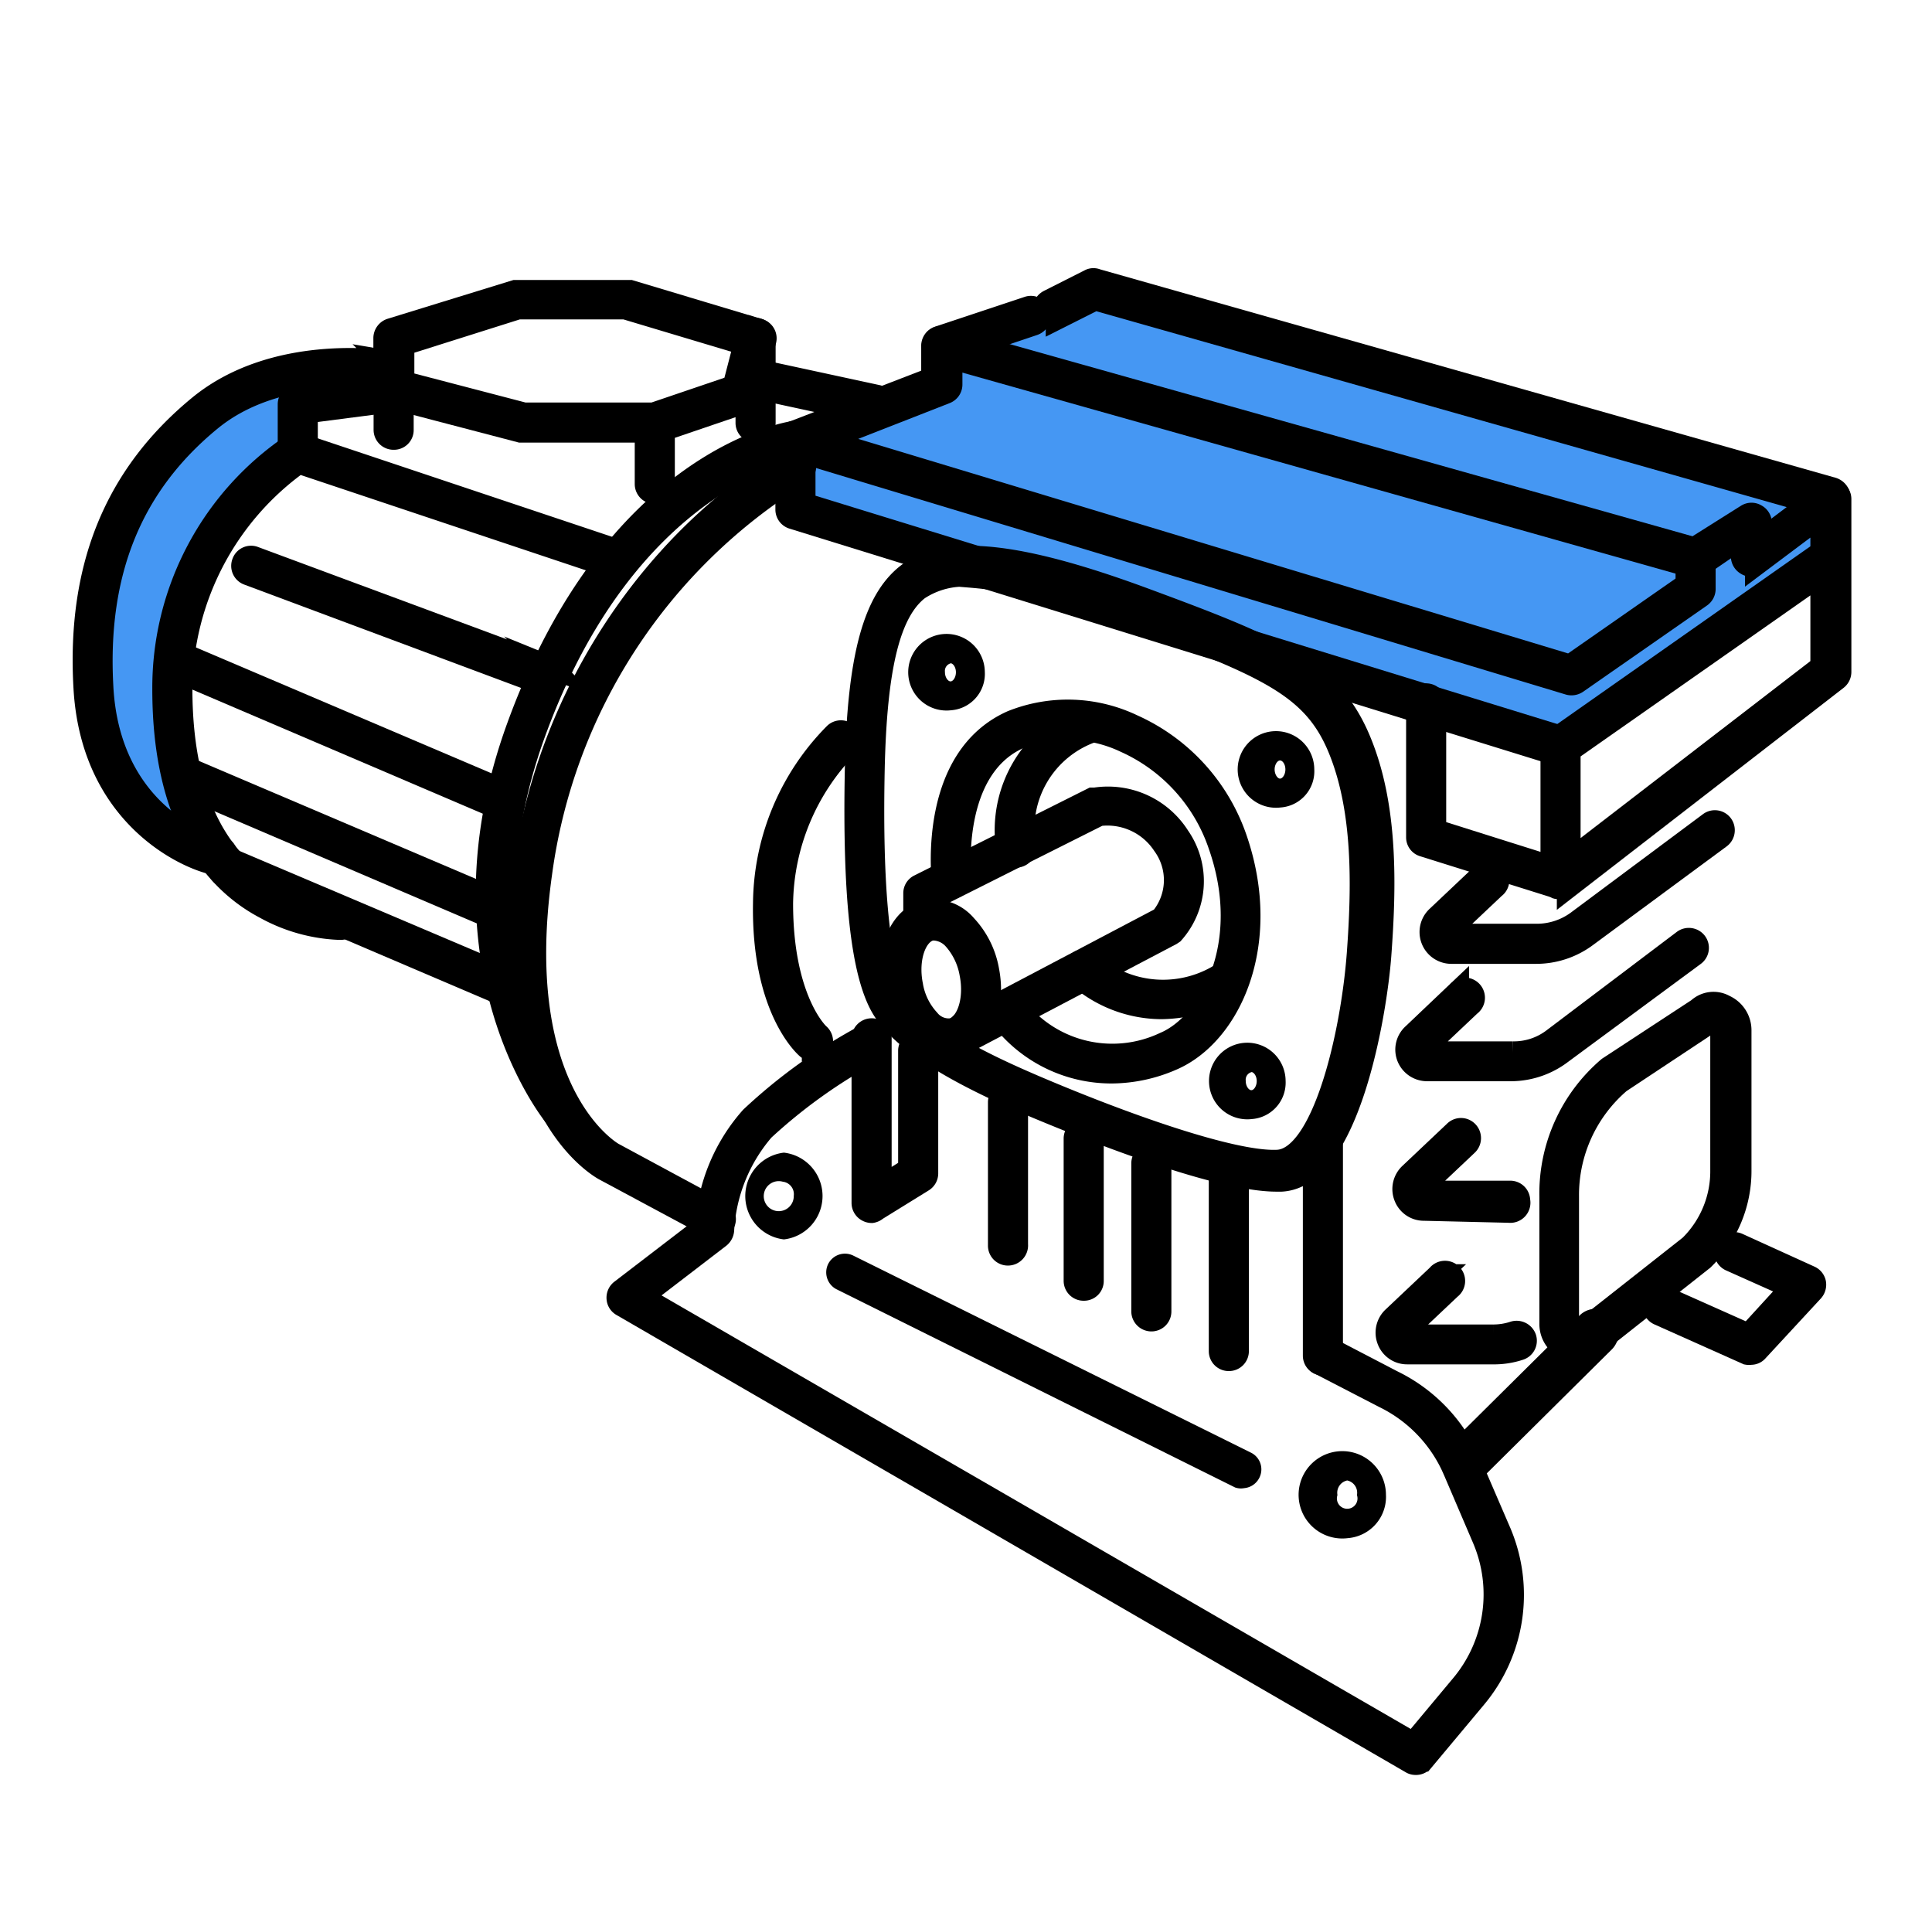 <svg xmlns="http://www.w3.org/2000/svg" width="86.26" height="85.97" viewBox="0 0 86.26 85.97">
  <defs>
    <style>
      .cls-1 {
        fill: #4597f3;
      }

      .cls-2, .cls-3 {
        stroke: #000;
        stroke-miterlimit: 10;
      }

      .cls-3 {
        stroke-width: 0.5px;
      }
    </style>
  </defs>
  <title>silniki i przekladnie_1</title>
  <g id="Warstwa_7" data-name="Warstwa 7">
    <polyline class="cls-1" points="13.42 19.8 13.42 16.11 8.21 18.71 4.72 23.73 4.51 29.06 5.65 34.61 7.36 36.71 9.23 38.2 8.21 32.91 7.72 27.72 9.79 23.73 12.08 20.67 13.21 19.86 13.42 19.8 13.42 19.8 13.42 19.8"/>
    <polyline class="cls-1" points="35.91 22.45 69.45 32.99 82.12 24.86 81.49 21.93 49.91 13.5 47.54 14.14 45.6 13.99 43.13 15.04 41.92 15.81 41.15 17.52 37.39 18.87 35.91 19.95 35.91 22.45"/>
  </g>
  <g id="Warstwa_5" data-name="Warstwa 5">
    <g>
      <path class="cls-2" d="M69.68,39.63a.39.39,0,0,1-.18,0,.42.42,0,0,1-.22-.36V33.31a.4.4,0,0,1,.17-.32l11.88-8.34V23l-2.92,2.19a.4.4,0,0,1-.42,0,.4.4,0,0,1-.21-.35v-.86L76.1,25.13V26.3a.4.4,0,0,1-.17.32L70.4,30.47a.42.42,0,0,1-.34.06L35.4,20.06a.4.4,0,0,1-.27-.49.4.4,0,0,1,.49-.27L70.1,29.72l5.21-3.63V24.92a.42.42,0,0,1,.18-.34L78,23a.38.38,0,0,1,.4,0,.39.39,0,0,1,.21.35v.79l2.92-2.2a.38.38,0,0,1,.41,0,.37.37,0,0,1,.22.35v2.61h0V30a.4.4,0,0,1-.15.31l-12,9.29A.43.43,0,0,1,69.68,39.63Zm.39-6.12v4.92l11.26-8.67V25.62Z"/>
      <path class="cls-2" d="M81.71,22.64h-.1L48.9,13.36l-1.71.86a.4.4,0,0,1-.55-.21.44.44,0,0,1,.2-.58l1.84-.93a.35.35,0,0,1,.28,0l32.86,9.31a.44.44,0,0,1,.29.54A.42.42,0,0,1,81.71,22.64Z"/>
      <path class="cls-2" d="M69.68,33.7h-.12L35.39,23.12a.39.39,0,0,1-.27-.38V19.68a.4.4,0,0,1,.25-.37l6.26-2.42V15.44a.4.4,0,0,1,.27-.38l4-1.33a.39.39,0,0,1,.5.25.4.4,0,0,1-.25.5l-3.68,1.24v1.44a.39.39,0,0,1-.25.37L35.91,20v2.5L69.8,32.93a.41.41,0,0,1,.26.5A.4.4,0,0,1,69.68,33.7Z"/>
      <path class="cls-2" d="M69.68,39.63l-.12,0-6-1.88a.38.38,0,0,1-.28-.37V31.47a.4.4,0,1,1,.79,0v5.6l5.68,1.79a.39.39,0,0,1,.26.49A.41.41,0,0,1,69.68,39.63Z"/>
      <path class="cls-2" d="M75.7,25.31h-.1L41.92,15.82a.4.4,0,0,1,.21-.77l33.68,9.48a.4.4,0,0,1-.11.78Z"/>
      <path class="cls-2" d="M63.19,78.74a.35.35,0,0,1-.19-.06L27.77,58.27a.38.38,0,0,1-.19-.31.4.4,0,0,1,.15-.34l3.81-2.92a8,8,0,0,1,2-4.81,24.2,24.2,0,0,1,5.17-3.7.39.39,0,0,1,.53.17.39.39,0,0,1-.16.53,23.86,23.86,0,0,0-5,3.55,7.49,7.49,0,0,0-1.8,4.47.43.43,0,0,1-.16.31l-3.48,2.67L63.1,77.83l2.13-2.55a6.33,6.33,0,0,0,1-6.59l-1.31-3.06a6.5,6.5,0,0,0-3.11-3.26l-2.9-1.5a.41.41,0,0,1-.17-.54.4.4,0,0,1,.53-.17l2.9,1.51a7.18,7.18,0,0,1,3.47,3.65l1.32,3.06a7.14,7.14,0,0,1-1.09,7.41l-2.34,2.8A.39.39,0,0,1,63.19,78.74Z"/>
      <path class="cls-2" d="M78.17,60.43a.45.45,0,0,1-.16,0l-3.94-1.76a.39.39,0,0,1,.32-.72l3.68,1.64L80,57.48l-2.73-1.22a.39.39,0,0,1,.32-.72L80.8,57a.39.39,0,0,1,.23.28.42.42,0,0,1-.1.35L78.46,60.3A.36.36,0,0,1,78.17,60.43Z"/>
      <path class="cls-2" d="M9.72,38.58h0c-.86-.06-5.6-1.8-5.94-7.88-.31-5.39,1.38-9.5,5.14-12.58,3.33-2.71,8.08-2,8.28-2a.4.4,0,0,1,.33.45.38.38,0,0,1-.45.33c-.05,0-4.61-.66-7.66,1.83-3.55,2.9-5.14,6.8-4.86,11.91C4.84,36.18,9,37.74,9.75,37.8a.39.39,0,0,1,.36.42A.39.39,0,0,1,9.72,38.58Z"/>
      <path class="cls-2" d="M32,54.85a.45.45,0,0,1-.19-.05L27,52.22c-.2-.11-5.09-2.81-3.62-13.3,1.32-9.42,7.26-15.84,12-18.46a.39.39,0,0,1,.38.68A24.83,24.83,0,0,0,24.15,39c-1.39,9.89,3.17,12.47,3.22,12.5l4.78,2.58a.39.39,0,0,1,.16.53A.42.42,0,0,1,32,54.85Z"/>
      <path class="cls-2" d="M25.06,49.93a.41.41,0,0,1-.31-.14c-.05-.07-5.48-6.78-1.63-17.34,4.31-11.85,12-13.11,12.33-13.16a.39.39,0,0,1,.12.78c-.08,0-7.57,1.28-11.71,12.65-3.69,10.14,1.45,16.5,1.5,16.56a.4.4,0,0,1-.05.56A.38.38,0,0,1,25.06,49.93Z"/>
      <path class="cls-2" d="M24.48,30.58a.32.32,0,0,1-.14,0L11.08,25.63a.39.39,0,0,1-.23-.51.38.38,0,0,1,.5-.23l13.26,4.92a.4.4,0,0,1-.13.77Z"/>
      <path class="cls-2" d="M15.14,41.46a7.44,7.44,0,0,1-3.32-.94c-2.06-1.09-4.53-3.68-4.52-9.78a13.08,13.08,0,0,1,5.79-10.9.39.39,0,0,1,.33,0l14.17,4.74a.4.4,0,0,1,.25.5.4.4,0,0,1-.5.25l-14-4.68A12.54,12.54,0,0,0,8.09,30.74c0,5.71,2.23,8.09,4.1,9.08a6.54,6.54,0,0,0,3,.85.39.39,0,0,1,.41.38.39.39,0,0,1-.37.41Z"/>
      <path class="cls-2" d="M13.29,20.57a.39.39,0,0,1-.39-.39V18.05a.39.39,0,0,1,.34-.39l3.82-.49a.39.39,0,1,1,.1.78l-3.47.45v1.78A.4.4,0,0,1,13.29,20.57Z"/>
      <path class="cls-2" d="M29.24,19.26h-6l-5.77-1.51a.39.39,0,0,1-.3-.38V15.09a.41.41,0,0,1,.28-.38L23,13h5.14l5.76,1.73a.39.39,0,0,1,.26.48l-.64,2.47a.38.38,0,0,1-.25.27l-3.85,1.31Zm-5.84-.79h5.77l3.59-1.22.49-1.89-5.34-1.6H23.13L18,15.38v1.68Z"/>
      <path class="cls-2" d="M17.58,19.58a.39.39,0,0,1-.4-.39V17.36a.39.39,0,0,1,.4-.39.38.38,0,0,1,.39.39v1.83A.38.38,0,0,1,17.58,19.58Z"/>
      <path class="cls-2" d="M29.24,22a.39.39,0,0,1-.4-.39V18.87a.4.4,0,0,1,.4-.4.39.39,0,0,1,.39.4v2.74A.38.38,0,0,1,29.24,22Z"/>
      <path class="cls-2" d="M33.73,19.26a.38.38,0,0,1-.39-.39V15.09a.39.39,0,0,1,.39-.4.4.4,0,0,1,.4.4v3.78A.39.39,0,0,1,33.73,19.26Z"/>
      <path class="cls-2" d="M39.11,18.45H39l-5-1.08a.39.39,0,0,1-.31-.46.4.4,0,0,1,.47-.31l5,1.08a.38.38,0,0,1,.3.46A.4.4,0,0,1,39.11,18.45Z"/>
      <path class="cls-2" d="M22.39,36.07a.41.41,0,0,1-.16,0L7.6,29.82a.4.4,0,0,1,.31-.73l14.63,6.23a.38.38,0,0,1,.21.51A.39.39,0,0,1,22.39,36.07Z"/>
      <path class="cls-2" d="M21.86,40.86a.28.28,0,0,1-.15,0L8,35a.4.4,0,0,1-.21-.52.4.4,0,0,1,.52-.21L22,40.1a.4.4,0,0,1,.21.52A.4.4,0,0,1,21.86,40.86Z"/>
      <path class="cls-2" d="M22.39,44.31a.41.41,0,0,1-.16,0L10,39.09a.38.38,0,0,1-.2-.51.38.38,0,0,1,.51-.21l12.2,5.18a.4.4,0,0,1,.21.52A.39.39,0,0,1,22.39,44.31Z"/>
      <path class="cls-2" d="M55.48,65.94a.28.28,0,0,1-.15,0L37.57,57.11a.35.35,0,0,1-.15-.45.34.34,0,0,1,.45-.16l17.76,8.8a.33.33,0,0,1,.15.45A.34.34,0,0,1,55.48,65.94Z"/>
      <path class="cls-3" d="M35,55.08a1.7,1.7,0,0,1,0-3.37,1.7,1.7,0,0,1,0,3.37Zm0-2.57a.92.92,0,1,0,.69.89A.81.81,0,0,0,35,52.51Z"/>
      <path class="cls-3" d="M60.15,68.42a1.7,1.7,0,1,1,1.48-1.69A1.6,1.6,0,0,1,60.15,68.42Zm0-2.58a.81.81,0,0,0-.69.89.71.71,0,1,0,1.38,0A.81.81,0,0,0,60.15,65.84Z"/>
      <path class="cls-3" d="M42.44,31.46A1.46,1.46,0,1,1,43.72,30,1.38,1.38,0,0,1,42.44,31.46Zm0-2.1a.6.6,0,0,0-.5.65c0,.36.23.66.5.66s.49-.3.49-.66S42.7,29.36,42.44,29.36Z"/>
      <path class="cls-3" d="M57.15,35.8a1.46,1.46,0,1,1,1.28-1.45A1.37,1.37,0,0,1,57.15,35.8Zm0-2.1c-.27,0-.49.3-.49.65s.22.66.49.66.49-.3.49-.66S57.42,33.7,57.15,33.7Z"/>
      <path class="cls-3" d="M55.87,49.71a1.46,1.46,0,1,1,1.28-1.45A1.38,1.38,0,0,1,55.87,49.71Zm0-2.1a.6.6,0,0,0-.5.65c0,.36.23.66.5.66s.49-.3.49-.66S56.13,47.61,55.87,47.61Z"/>
      <path class="cls-2" d="M49.65,47.87a6.18,6.18,0,0,1-4.81-2.26.39.39,0,0,1,.07-.56.4.4,0,0,1,.55.07A5.46,5.46,0,0,0,52,46.57c2-.84,4-4.38,2.45-8.82a7.81,7.81,0,0,0-4.2-4.64,6,6,0,0,0-4.74-.18c-3.15,1.39-2.64,6.21-2.64,6.26a.39.39,0,1,1-.78.09c0-.22-.58-5.44,3.1-7.07a6.71,6.71,0,0,1,5.38.18,8.58,8.58,0,0,1,4.63,5.11c1.57,4.63-.28,8.69-2.89,9.8A6.79,6.79,0,0,1,49.65,47.87Z"/>
      <path class="cls-2" d="M43.18,46.4a.39.39,0,0,1-.18-.74L51.85,41a2.68,2.68,0,0,0,.1-3.29,3,3,0,0,0-2.88-1.33l-7.45,3.74V41a.4.4,0,1,1-.79,0V39.88a.38.38,0,0,1,.22-.35l7.72-3.87.12,0a3.74,3.74,0,0,1,3.74,1.7,3.47,3.47,0,0,1-.26,4.29l-.09.06-8.92,4.69A.37.37,0,0,1,43.18,46.4Z"/>
      <path class="cls-2" d="M42.32,46.78a2,2,0,0,1-1.42-.68,3.86,3.86,0,0,1-1-2c-.33-1.69.32-3.2,1.5-3.43a1.89,1.89,0,0,1,1.71.65,3.91,3.91,0,0,1,1,2c.33,1.69-.33,3.19-1.5,3.42A1.53,1.53,0,0,1,42.32,46.78Zm-.58-5.29h-.15c-.71.14-1.12,1.28-.88,2.49a3,3,0,0,0,.76,1.56,1.14,1.14,0,0,0,1,.42c.71-.14,1.11-1.28.87-2.49h0a3.13,3.13,0,0,0-.75-1.56A1.29,1.29,0,0,0,41.74,41.49Z"/>
      <path class="cls-2" d="M45.36,38.2a.4.4,0,0,1-.39-.32,5.51,5.51,0,0,1,3.6-6,.4.4,0,0,1,.26.75,4.61,4.61,0,0,0-3.08,5.14.39.39,0,0,1-.32.46Z"/>
      <path class="cls-2" d="M51.86,45a5.67,5.67,0,0,1-3.75-1.44.4.4,0,0,1,0-.56.4.4,0,0,1,.56,0,4.9,4.9,0,0,0,6,.4.4.4,0,0,1,.54.15.4.4,0,0,1-.15.54A6.43,6.43,0,0,1,51.86,45Z"/>
      <path class="cls-2" d="M57,52.7c-2.86,0-9.18-2.62-11.1-3.43-2.31-1-5.51-2.53-6.53-4.32-.89-1.57-1.26-5-1.15-10.61.1-5,.81-7.59,2.36-8.74,1.71-1.26,4.95-.91,10.5,1.14,5.9,2.18,8.34,3.19,9.64,6.35,1.21,2.92,1.13,6.47.9,9.56-.19,2.56-1.4,9.89-4.41,10.05Zm-13.69-27A3.7,3.7,0,0,0,41,26.3h0c-1.29,1-1.9,3.44-2,8.06-.11,5.34.24,8.76,1,10.16,1,1.75,4.85,3.4,6.12,3.95,3.95,1.69,8.9,3.46,10.92,3.36s3.31-5.53,3.59-9.24c.22-3,.29-6.42-.84-9.17s-3.15-3.65-9.14-5.87A23.8,23.8,0,0,0,43.26,25.73ZM40.78,26h0Z"/>
      <path class="cls-2" d="M36.3,46.88a.39.39,0,0,1-.26-.1c-.08-.07-2-1.75-1.92-6.46a10.88,10.88,0,0,1,3.16-7.56.39.39,0,1,1,.53.58,10.23,10.23,0,0,0-2.9,7c0,4.34,1.63,5.84,1.65,5.85a.4.4,0,0,1-.26.7Z"/>
      <path class="cls-2" d="M65.39,65.87A.56.56,0,0,1,65,65.7a.58.58,0,0,1,0-.79l5.87-5.82a.52.52,0,0,1,.75,0,.58.58,0,0,1,0,.79l-5.87,5.82A.51.51,0,0,1,65.39,65.87Z"/>
      <path class="cls-2" d="M45,56a.39.39,0,0,1-.39-.4V49.21a.39.39,0,0,1,.39-.39.4.4,0,0,1,.4.39v6.35A.4.4,0,0,1,45,56Z"/>
      <path class="cls-2" d="M38.92,54.1a.41.41,0,0,1-.19-.05.39.39,0,0,1-.21-.35V46.36a.4.4,0,0,1,.4-.4.39.39,0,0,1,.39.4V53l1.29-.81V46.92a.39.39,0,0,1,.39-.4.4.4,0,0,1,.4.4v5.47a.39.39,0,0,1-.19.33L39.13,54A.42.42,0,0,1,38.92,54.1Z"/>
      <path class="cls-2" d="M48.39,57.57a.39.39,0,0,1-.4-.39V50.83a.39.39,0,0,1,.4-.39.38.38,0,0,1,.39.39v6.35A.38.38,0,0,1,48.39,57.57Z"/>
      <path class="cls-2" d="M51.41,58.94a.4.4,0,0,1-.4-.4v-6.6a.4.4,0,0,1,.4-.4.39.39,0,0,1,.39.4v6.6A.39.39,0,0,1,51.41,58.94Z"/>
      <path class="cls-2" d="M54.87,60.71a.39.39,0,0,1-.4-.39V52.39a.4.4,0,1,1,.79,0v7.93A.39.39,0,0,1,54.87,60.71Z"/>
      <path class="cls-2" d="M59.06,60.91a.39.39,0,0,1-.39-.39v-9.8a.39.39,0,0,1,.39-.39.4.4,0,0,1,.4.39v9.8A.4.4,0,0,1,59.06,60.91Z"/>
      <path class="cls-2" d="M70.43,60.31a1.09,1.09,0,0,1-.46-.1,1.19,1.19,0,0,1-.74-1.09v-5.7a7.37,7.37,0,0,1,2.59-5.75l0,0,4-2.62A1,1,0,0,1,77,44.91,1.19,1.19,0,0,1,77.7,46v6.22a5.49,5.49,0,0,1-1.67,4l-4.9,3.87A1,1,0,0,1,70.43,60.31Zm1.89-12A6.63,6.63,0,0,0,70,53.42v5.7a.41.41,0,0,0,.26.36.27.27,0,0,0,.31,0l0,0,4.89-3.85a4.68,4.68,0,0,0,1.4-3.39V46a.38.38,0,0,0-.25-.34.27.27,0,0,0-.29,0l0,0Z"/>
      <path class="cls-2" d="M68.6,42.53h0l-3.8,0a.92.92,0,0,1-.62-1.6l2-1.89a.4.4,0,1,1,.54.58l-2,1.89a.1.1,0,0,0,0,.14.11.11,0,0,0,.12.09l3.8,0a3.07,3.07,0,0,0,1.77-.58l5.92-4.41a.39.39,0,0,1,.55.08.4.4,0,0,1-.08.55L70.81,41.8A3.75,3.75,0,0,1,68.6,42.53Z"/>
      <path class="cls-2" d="M67.51,47.77h0l-3.8,0a.92.92,0,0,1-.85-.58.91.91,0,0,1,.23-1l2-1.9a.4.4,0,1,1,.54.58l-2,1.89a.13.13,0,0,0,0,.15.12.12,0,0,0,.12.08l3.8,0a2.9,2.9,0,0,0,1.77-.57L75.17,42a.4.4,0,0,1,.55.08.39.39,0,0,1-.08.55L69.72,47A3.74,3.74,0,0,1,67.51,47.77Z"/>
      <path class="cls-2" d="M67.38,54.09h0L63.58,54a.9.9,0,0,1-.85-.58.92.92,0,0,1,.22-1l2-1.89a.39.39,0,0,1,.56,0,.4.4,0,0,1,0,.56l-2,1.89a.15.15,0,0,0,0,.15.13.13,0,0,0,.13.08l3.79,0a.39.39,0,0,1,.39.39A.4.4,0,0,1,67.38,54.09Z"/>
      <path class="cls-2" d="M66.62,60.41h0l-3.79,0a.9.9,0,0,1-.85-.58.92.92,0,0,1,.22-1l2-1.89a.4.4,0,1,1,.55.57l-2,1.89a.15.15,0,0,0,0,.15.13.13,0,0,0,.13.08l3.79,0a2.92,2.92,0,0,0,.93-.15.41.41,0,0,1,.5.26.39.39,0,0,1-.26.49A3.63,3.63,0,0,1,66.62,60.41Z"/>
    </g>
  </g>
</svg>
